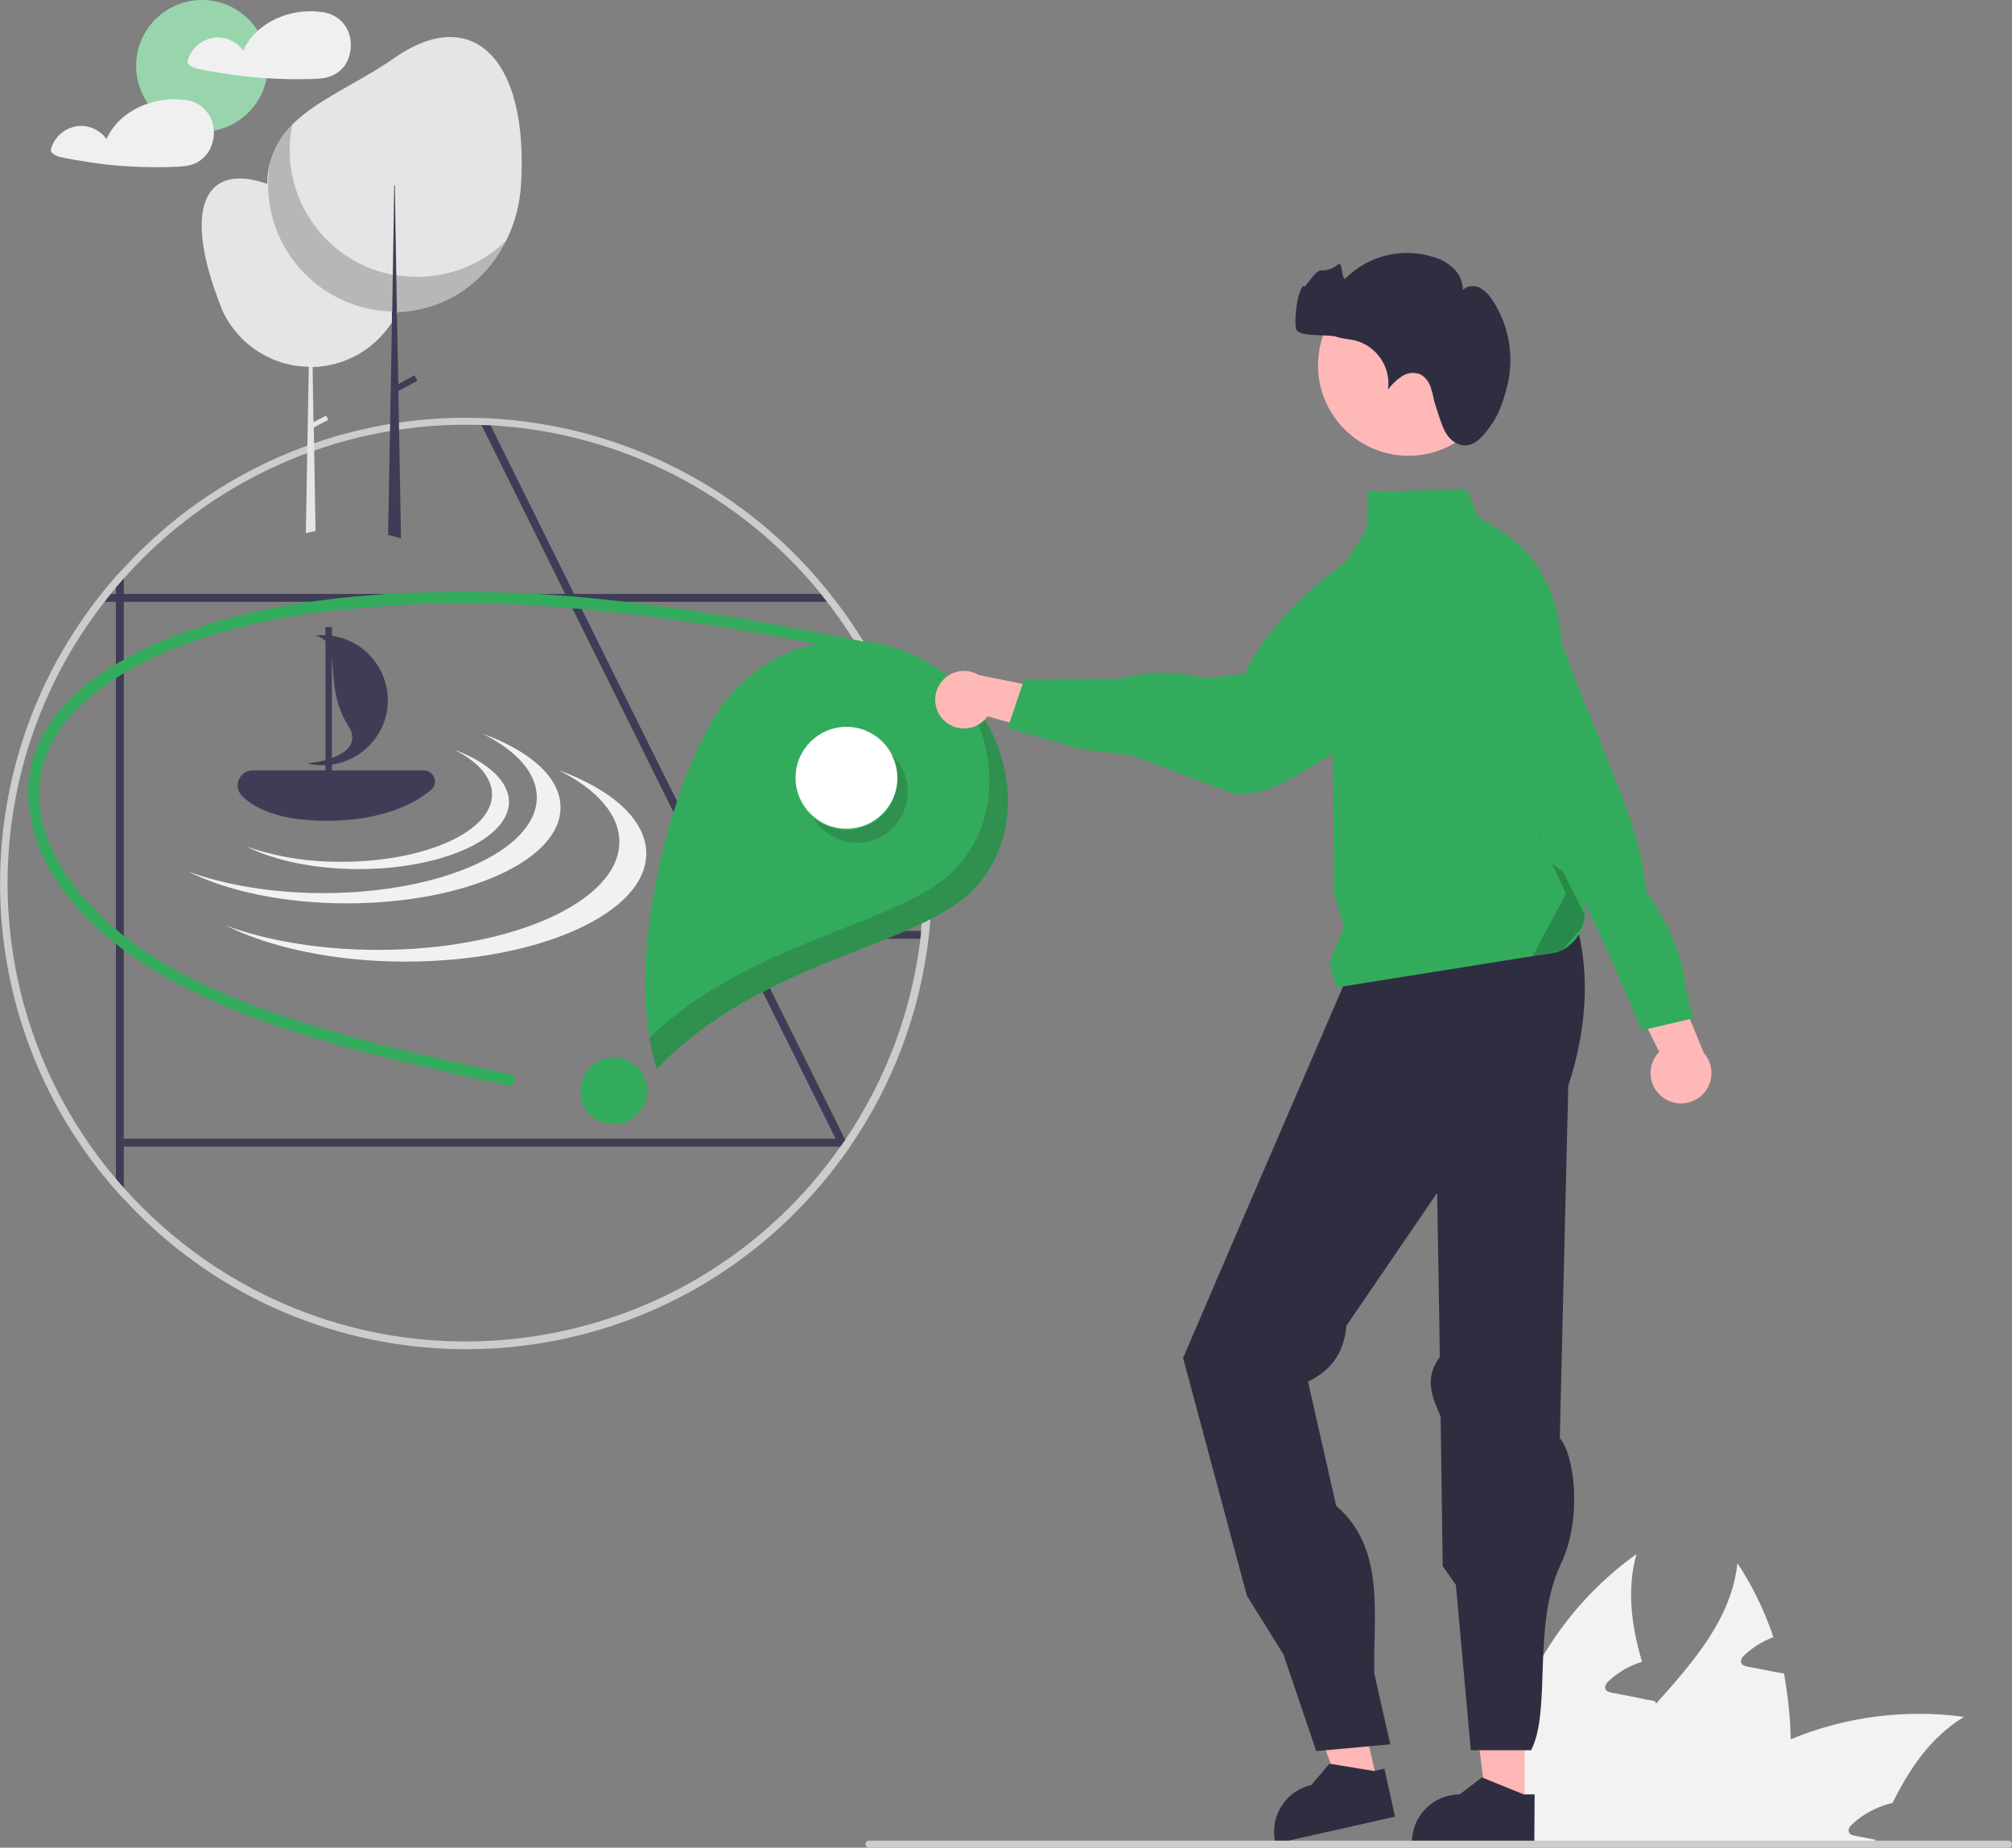 <svg xmlns="http://www.w3.org/2000/svg" xmlns:xlink="http://www.w3.org/1999/xlink" id="Calque_1" x="0px" y="0px" viewBox="0 0 687.4 631.2" style="enable-background:new 0 0 687.4 631.2;" xml:space="preserve"><rect x="0" y="0" width="687.4" height="631.2" fill="#808080" stroke="none"/><style type="text/css">	.st0{fill:#F2F2F2;}	.st1{fill:#98D5AD;}	.st2{fill:#F0F0F0;}	.st3{fill:#3F3D56;}	.st4{fill:#CCCCCC;}	.st5{fill:#E5E5E5;}	.st6{opacity:0.2;enable-background:new    ;}	.st7{fill:#32AC5C;}	.st8{fill:#F1F1F1;}	.st9{fill:#FFFFFF;}	.st10{opacity:0.2;fill:#231F20;enable-background:new    ;}	.st11{fill:#FFB6B6;}	.st12{fill:#2F2E41;}	.st13{fill:#FFB8B8;}</style><path class="st0" d="M611.8,594.3c0.2,11.7-1.4,23.4-4.8,34.6c-0.1,0.4-0.3,0.8-0.4,1.2h-70.5c1-5,2.6-9.8,4.8-14.4 c5.9-12.5,15.4-23.1,24.9-33.7c13-14.6,25.7-29,27.8-48c5.2,7.9,9.3,16.4,12.3,25.3c-3.6,1.3-7,3.4-9.8,6c-0.8,0.7-1.6,1.8-1.2,2.8 c0.4,0.9,1.4,1.1,2.4,1.3c2.3,0.4,4.5,0.9,6.8,1.3c1.8,0.4,3.6,0.7,5.4,1C610.8,579.2,611.7,586.7,611.8,594.3z"></path><path class="st0" d="M671,586.5c-11.3,6.9-18.5,17.5-24.4,29.4c-5.1,1.2-9.8,3.6-13.7,7.2c-0.8,0.7-1.7,1.8-1.2,2.8 c0.4,0.9,1.4,1.1,2.4,1.3c2.2,0.4,4.5,0.9,6.7,1.3c-0.2,0.5-0.4,1-0.6,1.5h-74.7c3.4-4.6,7.1-8.9,11.2-12.8c0.9-0.9,1.8-1.7,2.7-2.6 c9.5-8.6,20.5-15.5,32.3-20.4C630.5,586.4,651,583.8,671,586.5z"></path><path class="st0" d="M578,630.1h-66.5c-0.4-5.3-0.3-10.7,0.1-16c2.9-33.3,20.3-63.7,47.5-83.2c-3.4,12.3-1.7,24.5,1.9,36.8 c-0.5,0.2-1,0.3-1.5,0.5c-3.6,1.3-7,3.4-9.8,6c-0.8,0.7-1.6,1.8-1.2,2.8c0.4,0.9,1.4,1.1,2.4,1.3c2.3,0.4,4.5,0.9,6.7,1.3 c1.8,0.4,3.6,0.7,5.4,1.1c0.8,0.1,1.7,0.3,2.5,0.5c0.1,0.3,0.2,0.6,0.3,0.8c4.2,11.6,8.8,23.3,11,35.2c0.5,3,0.9,6,1.1,9 C577.9,627.5,578,628.8,578,630.1z"></path><circle class="st1" cx="69" cy="22.5" r="22.5"></circle><path class="st2" d="M119.4,11.9c-1.3-4.3-5-7.3-9.4-7.8c0,0-0.1,0-0.1,0c-0.1,0-0.1,0-0.2,0C99.3,2.6,87.4,7.6,83.1,17.3 c-2.1-2.9-5.5-4.6-9.1-4.5c-4.7,0.3-8.7,3.5-9.9,8c-0.1,0.6,0.1,1.1,0.6,1.4c0.7,0.6,1.5,1,2.4,1.2c1.9,0.4,3.7,0.8,5.6,1.1 c3.7,0.6,7.4,1.2,11.1,1.6c7.5,0.8,15.1,1.1,22.7,0.9c2.5-0.1,5-0.2,7.3-1.3c1.7-0.8,3.1-2.1,4.2-3.6 C119.8,19.1,120.4,15.3,119.4,11.9z"></path><path class="st2" d="M72.6,41.9c-1.3-4.3-5-7.3-9.4-7.8c0,0-0.1,0-0.1,0c-0.1,0-0.1,0-0.2,0c-10.3-1.3-22.2,3.6-26.5,13.4 c-2.1-2.9-5.5-4.6-9.1-4.5c-4.7,0.3-8.7,3.5-9.9,8c-0.1,0.6,0.1,1.1,0.6,1.4c0.7,0.6,1.5,1,2.4,1.2c1.9,0.4,3.7,0.8,5.6,1.1 c3.7,0.6,7.4,1.2,11.1,1.6C44.4,57,52,57.3,59.6,57c2.5-0.1,5-0.2,7.3-1.3c1.7-0.8,3.1-2.1,4.2-3.6C73,49.1,73.6,45.4,72.6,41.9z"></path><path class="st3" d="M289.1,391.3c-0.6,0.8-2.1,1.8-2.7,2.7l0.6-1.9l-0.2-0.4l-1.3-2.7l-33.8-68l0,0l-57.2-115.3v0l-1.3-2.6v0 l-28.3-57.1l-1.3-2.7c1,0,2,0.1,3,0.1l1.4,2.7l28.2,56.9l0,0l1.3,2.6v0L253.3,318v0l1.3,2.6v0l33.8,68l0.5,0.9L289.1,391.3z"></path><path class="st3" d="M285.4,205.6H32.7c0.7-0.9,1.4-1.8,2.1-2.7h248.5C284,203.9,284.7,204.7,285.4,205.6z"></path><path class="st3" d="M317.4,318c-0.1,0.9-0.2,1.8-0.3,2.7h-64.7V318H317.4z"></path><path class="st3" d="M42.3,194.2v213.4c-0.9-1-1.8-1.9-2.7-2.9V197.2C40.5,196.2,41.4,195.2,42.3,194.2z"></path><rect x="41" y="389" class="st3" width="246.7" height="2.7"></rect><path class="st4" d="M287.5,391.3h0.3v-0.4C287.7,391,287.6,391.2,287.5,391.3z M285.5,205.3c-0.7-0.9-1.4-1.8-2.1-2.7 c-28.5-35.8-71-57.5-116.7-59.7c-1-0.1-2-0.1-3-0.1c-1.5,0-3-0.1-4.5-0.1c-44.3,0-86.7,18.5-116.7,51.1c-0.9,1-1.8,1.9-2.7,2.9 c-1.7,1.9-3.3,3.8-4.9,5.8c-0.7,0.9-1.4,1.8-2.1,2.7c-46.2,60.3-43.3,144.8,7,201.7c0.9,1,1.7,2,2.7,2.9 c59.5,64.5,160.1,68.5,224.6,8.9c8-7.4,15.2-15.6,21.6-24.5c0.6-0.8,1.2-1.6,1.7-2.5c14.7-21.3,23.9-45.9,26.9-71.6 c0.1-0.9,0.2-1.8,0.3-2.7c0.5-5.2,0.8-10.4,0.8-15.7C318.3,267,306.8,233,285.5,205.3L285.5,205.3z M314.5,320.3 c-2.9,24.7-11.7,48.3-25.6,68.9c-0.4,0.5-0.7,1.1-1.1,1.6c-0.1,0.2-0.2,0.3-0.3,0.4c-0.1,0.1-0.2,0.3-0.3,0.4 c-49.5,70.7-147,87.9-217.7,38.4c-9.9-7-19.1-15.1-27.1-24.1c-0.9-1-1.8-2-2.7-3.1c-48.1-56.6-49.6-139.3-3.6-197.7 c0.7-0.9,1.4-1.8,2.1-2.7c0.5-0.6,1-1.2,1.5-1.8c0.8-1,1.7-2,2.7-3.1c29.6-33.3,72.1-52.4,116.7-52.4c2,0,3.9,0,5.9,0.1 c1,0,2,0.1,3,0.1c43.6,2.5,84.2,23.1,111.9,56.9c0.7,0.9,1.4,1.8,2.1,2.7c25,31.8,36.7,72.1,32.7,112.4 C314.7,318.6,314.6,319.5,314.5,320.3L314.5,320.3z M287.5,391.3h0.3v-0.4C287.7,391,287.6,391.2,287.5,391.3L287.5,391.3z"></path><path class="st5" d="M139.1,92.3c0,0.7,0,1.5-0.1,2.2c-0.3,4.1-1.3,8.2-3.1,11.9c0,0,0,0.1,0,0.1c-0.1,0.2-0.2,0.3-0.3,0.5 c-0.5,1.1-1.1,2.1-1.7,3.1c-5.9,9.3-16.1,15-27.1,15.3l0.3,18.8l4.3-2.2l0.8,1.4l-5,2.6l0.6,34.9l0,0.5l-3.3,0.7l0-0.5l1-56.3 c-8.8-0.1-17.2-3.8-23.3-10.1c-0.2-0.2-0.4-0.4-0.6-0.7l0,0c-2.5-2.7-4.6-5.9-6-9.3c0,0,0.1,0.1,0.1,0.1 C62,71.1,69.9,55.3,91.3,62.8c0.1-0.1,0.2-0.1,0.3-0.2c15.5-7.5,34.1-1.8,42.9,13c0.2,0.3,0.4,0.7,0.6,1 C137.7,81.5,139.1,86.9,139.1,92.3z"></path><path class="st5" d="M178,63.2c-0.4,6.6-2.1,13-5,18.9c-5.6,11.3-15.4,19.9-27.6,23.1c0,0,0,0-0.1,0c-3.1,0.8-6.2,1.3-9.4,1.3h-0.3 c-0.3,0-0.7,0-1,0c-0.2,0-0.5,0-0.7,0c-23.7-0.4-42.6-19.6-42.6-43.3v-0.5c0-2.8,0.4-5.5,1.2-8.2c0,0,0,0,0,0 c1.4-4.6,4-8.8,7.5-12.1c8.7-8.6,22.4-14,34.6-22.5C161.2,1.2,180.7,19.8,178,63.2z"></path><path class="st6" d="M173,82.1c-5.6,11.3-15.4,19.9-27.6,23.1c0,0,0,0-0.1,0c-3.1,0.8-6.2,1.2-9.4,1.2h-0.3c-0.6,0-1.1,0-1.7,0 c-23.7-0.6-42.6-20.1-42.3-43.9c0-2.7,0.3-5.4,0.8-8c0,0,0,0,0,0c1.4-4.6,4-8.8,7.5-12.1c-4.9,23.4,10.1,46.4,33.5,51.3 c0.2,0,0.4,0.1,0.6,0.1c0.4,0.1,0.8,0.2,1.2,0.2c1.2,0.2,2.4,0.3,3.6,0.4C151.6,95.5,164,91,173,82.1z"></path><polygon class="st3" points="136.1,133.6 142.6,130.1 141.6,128.2 136.1,131.2 135.6,107.1 135.6,107.1 135.6,106.5 135.6,106.5  135.4,94.1 135.1,76.6 134.9,63.2 134.7,63.2 134.5,75.6 134.5,75.6 134.2,93.8 134,106.4 133.9,106.5 133.9,110.1 132.6,182.2  132.5,182.7 137,183.9 137,183.5 "></polygon><path class="st7" d="M293.9,218.9c-27.5-5.5-55.1-10.5-83-13.6c-26.5-3.1-53.2-3.9-79.8-2.3c-24,1.6-48.3,5.4-70.9,14.1 c-17.4,6.7-35.9,16.8-45.3,33.6c-9.1,16.2-5.5,35,4.3,50c11.9,18,30.4,30.4,49.6,39.4c21.9,10.3,45.3,16.9,68.8,22.6 c11.9,2.9,23.9,5.5,35.8,8.1c2.5,0.5,3.6-3.3,1.1-3.8c-24.1-5.2-48.3-10.4-71.9-18c-21.8-7-44.1-15.9-61.9-30.6 c-14.4-11.9-28.1-29.2-27.3-48.9c0.9-19.9,17.5-33.7,33.9-42.3c20.4-10.7,43.6-15.9,66.3-18.6c26-2.9,52.3-3.3,78.4-1.1 c34.9,2.7,69.2,8.8,103.5,15.7"></path><path class="st8" d="M164.8,250.6c11.6,5.8,18.6,13.4,18.6,21.8c0,18.1-32.7,32.7-73,32.7c-17.5,0-33.6-2.8-46.2-7.4 c13.4,6.7,32.7,10.9,54.3,10.9c40.3,0,73-14.6,73-32.7C191.6,265.7,181.2,256.6,164.8,250.6z"></path><path class="st8" d="M190.6,263c13.1,6.5,21,15.1,21,24.6c0,20.4-36.9,36.9-82.3,36.9c-19.8,0-37.9-3.1-52.1-8.3 c15.1,7.5,37,12.3,61.3,12.3c45.5,0,82.3-16.5,82.3-36.9C220.8,280,209,269.7,190.6,263z"></path><path class="st8" d="M155,256c8.2,4.1,13.1,9.5,13.1,15.4c0,12.7-23,23-51.4,23c-11.1,0.1-22.1-1.6-32.5-5.2 c9.4,4.7,23.1,7.7,38.3,7.7c28.4,0,51.4-10.3,51.4-23C173.8,266.7,166.5,260.3,155,256z"></path><path class="st3" d="M111.5,280.4c-16.8,0-24.9-4.6-28.8-8.5c-2-2-2-5.2,0-7.2c1-1,2.2-1.5,3.6-1.5h58.5c2.1,0,3.8,1.7,3.8,3.8 c0,1.2-0.5,2.3-1.5,3C141.2,274.8,130.2,280.4,111.5,280.4z"></path><path class="st3" d="M123.7,221.5c-4.6-3.5-10.3-5-16-4.4c10.1,2.5,2.1,16.4,11.3,30.9c5,7.9-4.7,11.8-14,12.8 c11.9,2.9,24-4.5,26.9-16.4C134,235.9,130.7,226.9,123.7,221.5L123.7,221.5z"></path><rect x="111.2" y="214.2" class="st3" width="2.2" height="51.3"></rect><path class="st7" d="M320.6,228.6c-24.1-16.9-57.3-11.2-74.2,12.9c0,0,0,0,0,0c-16.9,24.1-33.9,87.1-21.9,123.7 c35.8-37.8,90.8-41.7,109.1-62.3C353,280.9,344.6,245.6,320.6,228.6z"></path><circle id="af3c8991-f89c-43e0-a050-89c81726f2a6" class="st9" cx="289.2" cy="265.7" r="17.4"></circle><circle id="a49e5b2e-c339-415c-b240-8977b61bd9a6" class="st7" cx="209.7" cy="372.7" r="11.4"></circle><path class="st10" d="M307.8,261.7c4.8,8.3,2,18.9-6.2,23.8s-18.9,2-23.8-6.2c7.2,6.3,18.2,5.6,24.5-1.6c4.9-5.6,5.7-13.8,1.9-20.2 C305.6,258.7,306.8,260.1,307.8,261.7z"></path><path class="st10" d="M333.5,302.9c-18.3,20.6-73.3,24.5-109.1,62.3c-1.1-3.5-2-7-2.6-10.6c35.8-34.4,87.7-38.7,105.4-58.6 c15.8-17.8,13.3-44.3-0.9-62.8C345.9,251.5,351.4,282.8,333.5,302.9z"></path><polygon class="st11" points="520.9,617.2 507.9,617.2 501.7,567.2 520.9,567.2 "></polygon><path class="st12" d="M524.2,629.8l-41.8,0v-0.5c0-9,7.3-16.3,16.3-16.3h0l7.6-5.8l14.3,5.8l3.7,0L524.2,629.8z"></path><polygon class="st11" points="470.6,609.1 458,611.9 440.9,564.5 459.6,560.3 "></polygon><path class="st12" d="M476.6,620.6l-40.8,9.2l-0.1-0.5c-2-8.8,3.5-17.5,12.3-19.5l0,0l6.2-7.3l15.2,2.5l3.6-0.8L476.6,620.6z"></path><path class="st12" d="M537.3,311.4c6.1,18.3,5.4,38.2-1.5,59.6l-2.9,120.3c4.9,5.4,7.9,27.2,0.4,42.9c-10,20.9-3.1,49.9-10.2,63.7 h-20.6l-5.1-56.5l-4.5-6.4l-0.7-51c-2.7-6.5-5.9-12.9-0.3-20.4l-0.1-8.9l-0.8-47.2l-31,45.4c-0.9,10.3-6.1,15.6-13.1,19.1l9.6,42.4 c16.8,14.4,12.7,36.6,13,57.2l5.5,24.3l-25.3,2.3l-11.2-33L426,545.1l-21.8-81.2l15.2-35.4l6.2-14.4l34.8-80.7L537.3,311.4z"></path><path class="st13" d="M322.4,246c3.8,3.8,10,3.8,13.9,0c0.4-0.4,0.8-0.9,1.1-1.3l33.5,9.4l-5.5-17.2l-31-6.3 c-4.7-2.8-10.7-1.3-13.5,3.4C318.6,237.8,319.2,242.8,322.4,246z"></path><path class="st7" d="M349.9,232.1l32.7-0.2l0,0c8.8-2.5,18.1-2.7,27.1-0.6l1.7,0.4l13.7-1.5c8.1-16.3,23.2-31,43.5-44.5 c12-9.6,29.5-7.8,39.1,4.2c0.7,0.8,1.3,1.7,1.9,2.7l0,0c7.8,12.5,4.6,28.9-7.5,37.5l-61.8,36.3c-5.4,3.2-11.6,4.9-17.9,5l0,0 l-0.1,0.1L387,258.1l-18.1-2.3l-24.6-7.1L349.9,232.1z"></path><circle class="st13" cx="481.2" cy="124.8" r="30.9"></circle><path class="st12" d="M510,144.4c2.3-3.3,3.9-8.5,4.9-12.3c2.6-10.2,0.7-21-5.1-29.7c-1.1-1.8-2.6-3.2-4.4-4.2 c-1.9-0.8-4.3-0.6-5.6,0.9c0-2.8-1.2-5.5-3.2-7.4c-2-1.9-4.5-3.3-7.2-4c-10.5-3.2-21.8-0.4-29.6,7.3c-1.5,1.5-1-6.1-2.6-4.7 c-1.6,1.4-3.7,2.2-5.9,2.1c-2.1-0.2-6,7.3-6,5.2c-2.2,2.2-3.2,11.6-2.5,14.7s11,1.7,14,2.8c2,0.7,4.1,0.7,6.1,1.2 c7.5,1.9,12.4,9.2,11.3,16.8c1.3-1.8,2.9-3.3,4.7-4.5c1.8-1.3,4.1-1.5,6.2-0.8c1.9,1,3.2,2.7,3.8,4.8c0.7,2,0.9,4.1,1.6,6.1 c2,5.8,3.1,11.9,8.7,13.3C503.7,153,506.9,148.9,510,144.4z"></path><path class="st7" d="M539.9,305.3l-3.4-6.8c-4.2-25.7-8.2-49.7-2.7-71.3c0.3-18.8-5.5-36.5-21.6-46.2l-7.3-4.4l-3.7-9.4l-34,0.8 l-0.1,12.3L455,199.9v0.1l0.8,105.6l3.4,10.9l-5.1,12.7l2.7,8.1l67-10.7l7.8-1.2c0.9-0.3,1.8-0.7,2.6-1.1c2.8-1.6,5-4,6.2-7 c0.1-0.2,0.1-0.3,0.2-0.5c0.5-1.4,0.8-2.8,0.9-4.3C541.6,309.9,541,307.5,539.9,305.3z"></path><path class="st6" d="M541.4,312.4c-0.1,1.5-0.4,2.9-0.9,4.3l-6.4,7.5c-0.8,0.5-1.7,0.8-2.6,1.1l-7.8,1.2l11.3-21.2l-24.8-54.2 L541.4,312.4z"></path><path class="st13" d="M568.4,375.1c-4.7-3.2-5.9-9.6-2.7-14.3c0.3-0.5,0.7-1,1.2-1.4l-16.3-32.8l18.9,2.3l12.6,30.8 c3.8,4.3,3.4,10.8-0.8,14.6C577.6,377.5,572.3,377.8,568.4,375.1L568.4,375.1z"></path><path class="st7" d="M502.3,262.4l12.4-1.7c0,0,1.2,18.6,7.1,21.5s3.9,3.3,4.6,6.3s3.9,7.5,8.5,9.6s26,53.9,26,53.9l17.9-4.2 c-1.7-4.5-2.8-9.2-3.3-14c-0.6-7.2-8.8-24.2-11.5-26.8s-1.6-7-3-13s-0.4-0.4-2.8-10.4s-28.5-69.7-29.6-78.9s-13.9-14.6-13.9-14.6 l-10,2.3L502.3,262.4z"></path><path id="a00e3c47-1fa9-4e2e-8ad1-93a2fdd4719a-70" class="st4" d="M296.9,631.2h389.3c0.7,0,1.2-0.6,1.2-1.2s-0.6-1.2-1.2-1.2 H296.9c-0.7,0-1.2,0.6-1.2,1.2S296.2,631.2,296.9,631.2L296.9,631.2z"></path></svg>